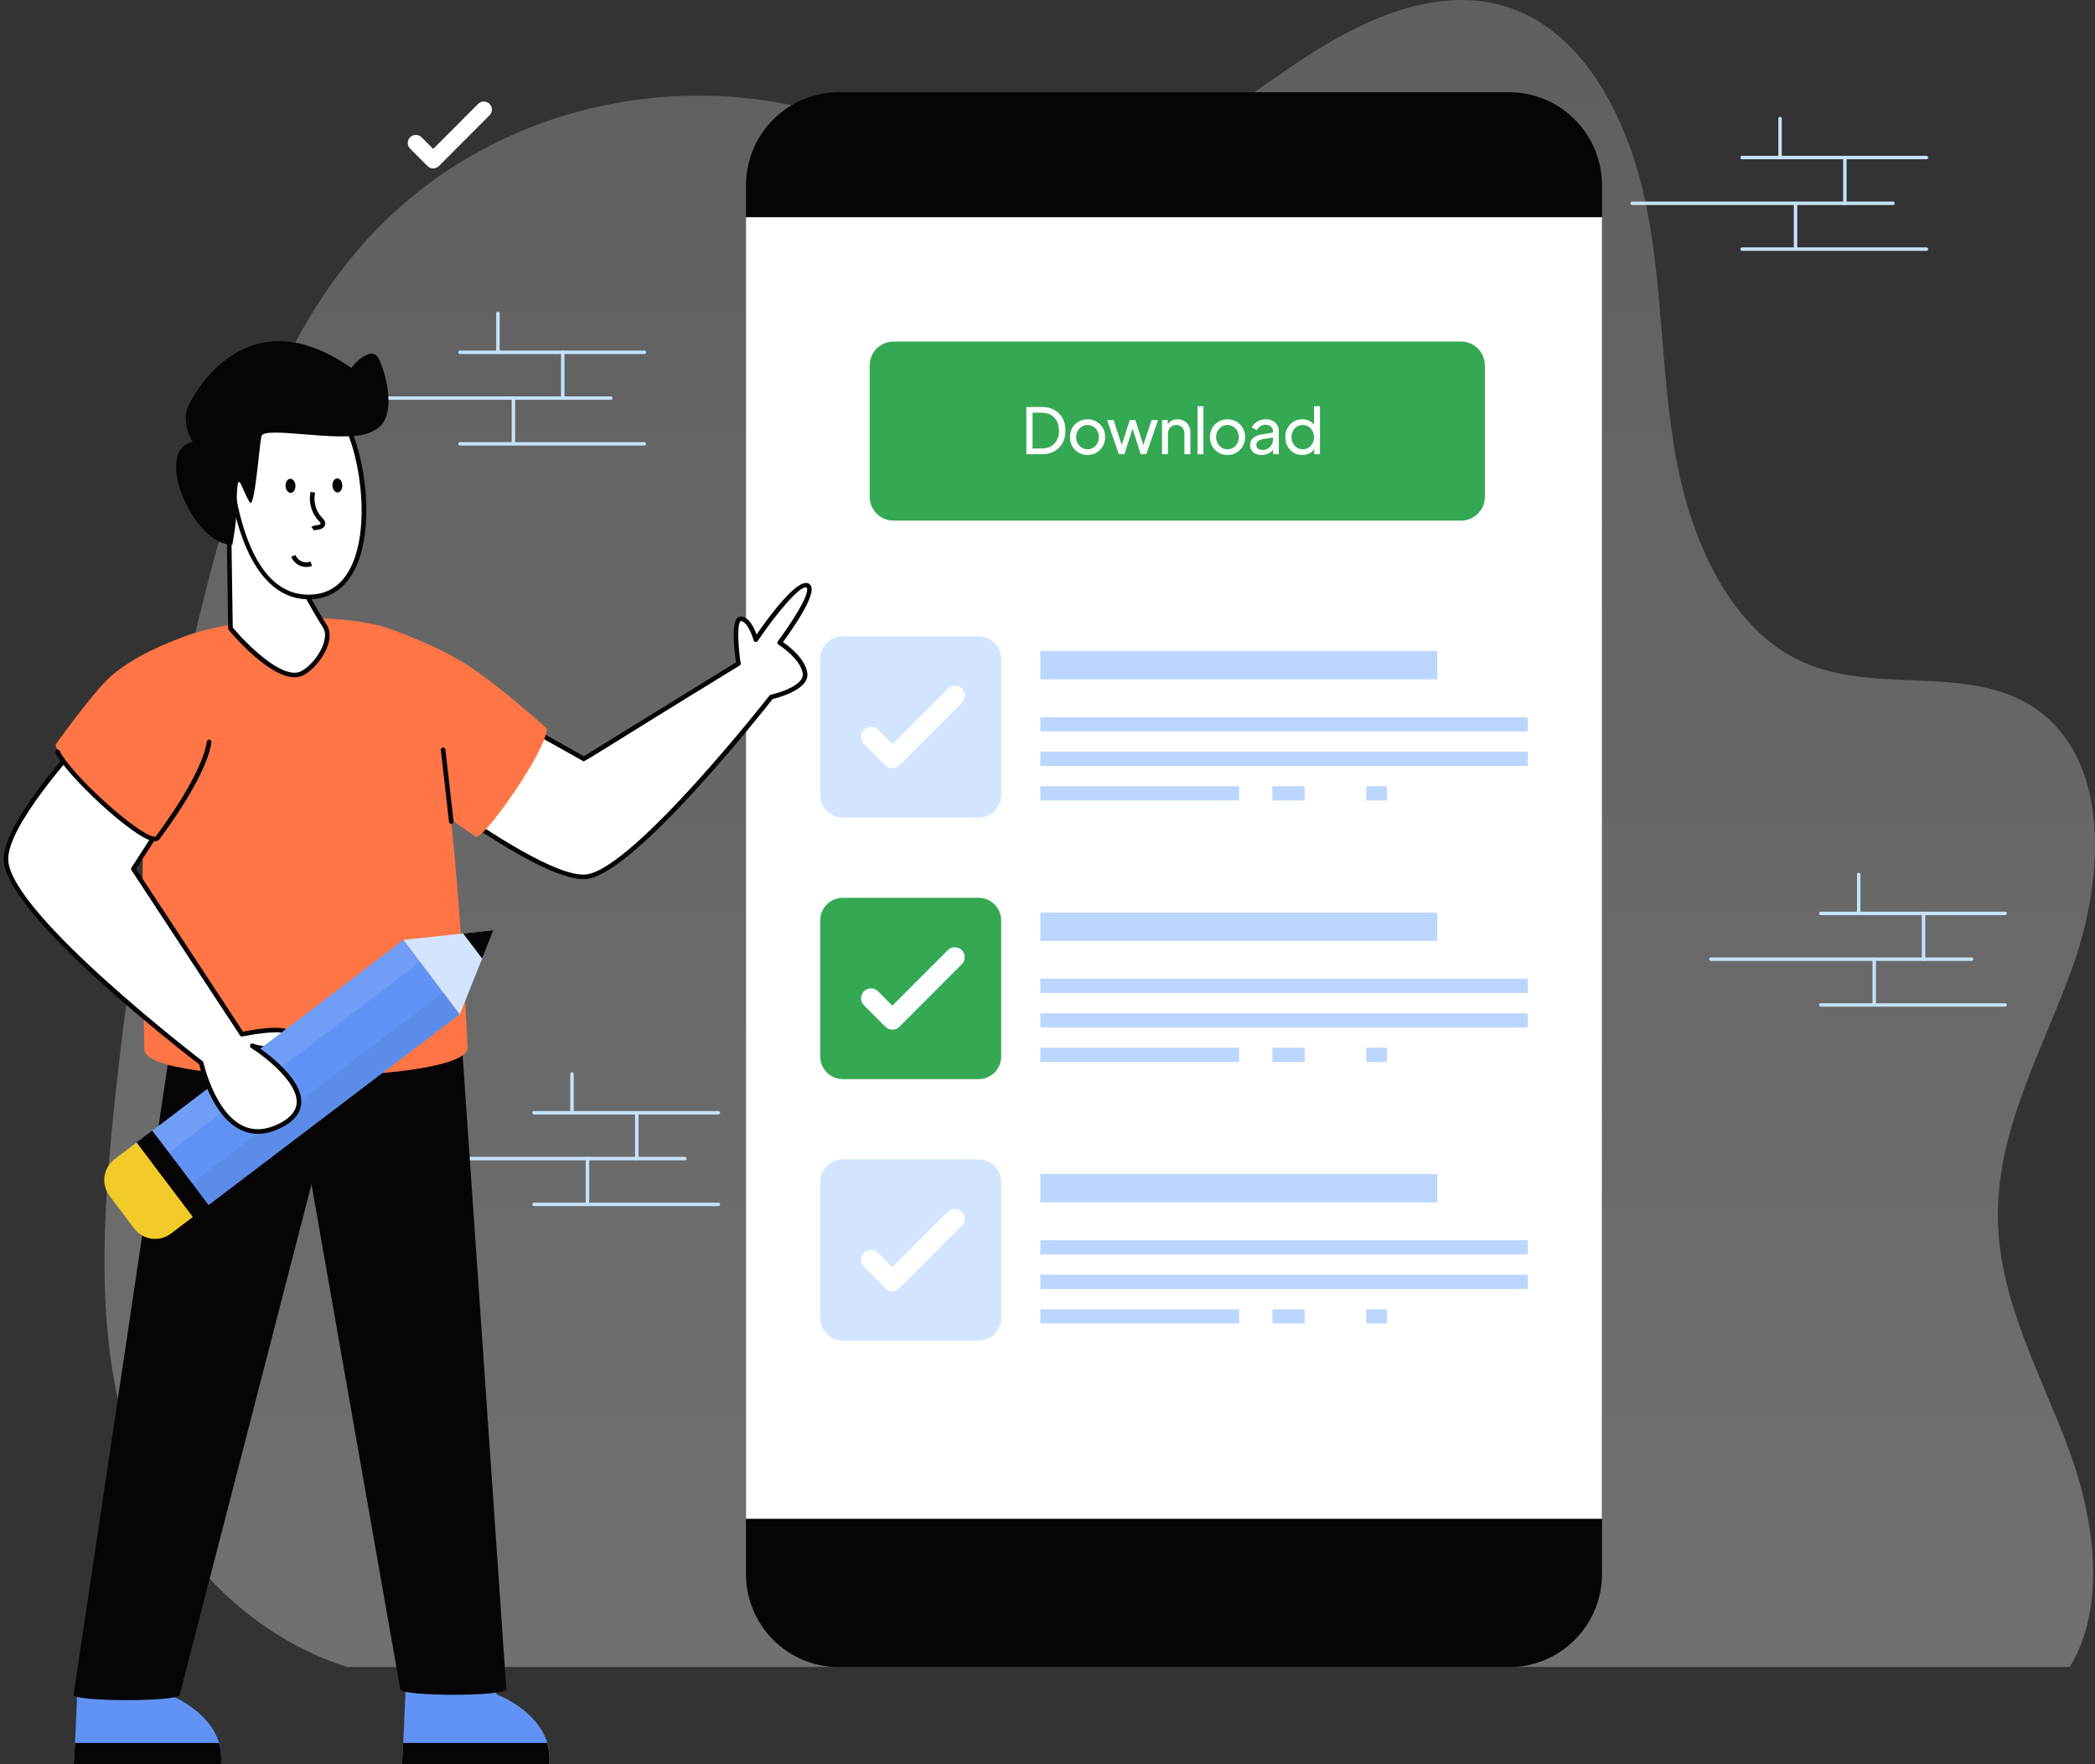 <svg width="595" height="501" viewBox="0 0 595 501" fill="none" xmlns="http://www.w3.org/2000/svg">
<rect x="0" y="0" width="595" height="501" fill="#333333" stroke="none"/>
<g clip-path="url(#clip0_339_245)">
<g opacity="0.3">
<path d="M587.827 473.437C598.341 456.319 594.911 431.456 587.566 411.645C579.605 390.173 567.79 369.458 567.414 346.172C567.005 320.878 580.128 298.289 588.55 274.862C596.973 251.435 599.309 220.57 582.102 204.459C563.343 186.897 534.263 198.178 511.692 187.882C491.878 178.843 480.638 154.629 476.183 130.954C471.727 107.279 472.361 82.642 467.674 59.025C462.987 35.408 451.198 11.392 431.128 3.106C411.189 -5.127 389.022 4.297 370.647 16.328C352.273 28.358 334.602 43.423 313.7 47.578C285.194 53.243 257.209 37.587 228.901 30.767C183.396 19.804 132.387 33.911 100.509 72.312C77.704 99.782 66.12 136.654 57.12 172.964C45.335 220.512 36.932 269.135 32.017 318.209C28.684 351.491 27.199 386.601 39.511 417.05C50.598 444.466 73.059 465.363 98.617 473.437H587.827Z" fill="url(#paint0_linear_339_245)"/>
</g>
<path d="M183 100.548H130.641C130.37 100.548 130.151 100.328 130.151 100.057C130.151 99.785 130.37 99.565 130.641 99.565H183C183.271 99.565 183.49 99.785 183.49 100.057C183.49 100.328 183.271 100.548 183 100.548Z" fill="#C6E2FA"/>
<path d="M183 126.552H130.641C130.37 126.552 130.151 126.332 130.151 126.061C130.151 125.79 130.37 125.57 130.641 125.57H183C183.271 125.57 183.49 125.79 183.49 126.061C183.49 126.332 183.271 126.552 183 126.552Z" fill="#C6E2FA"/>
<path d="M173.491 113.549H99.425C99.154 113.549 98.935 113.329 98.935 113.058C98.935 112.787 99.154 112.567 99.425 112.567H173.491C173.762 112.567 173.981 112.787 173.981 113.058C173.981 113.329 173.762 113.549 173.491 113.549Z" fill="#C6E2FA"/>
<path d="M141.415 100.548C141.145 100.548 140.925 100.328 140.925 100.057V89.004C140.925 88.733 141.145 88.513 141.415 88.513C141.686 88.513 141.905 88.733 141.905 89.004V100.057C141.905 100.328 141.686 100.548 141.415 100.548Z" fill="#C6E2FA"/>
<path d="M159.825 113.549C159.555 113.549 159.335 113.329 159.335 113.058V100.055C159.335 99.784 159.555 99.564 159.825 99.564C160.096 99.564 160.315 99.784 160.315 100.055V113.058C160.315 113.329 160.096 113.549 159.825 113.549Z" fill="#C6E2FA"/>
<path d="M145.819 126.117C145.548 126.117 145.329 125.897 145.329 125.626V113.058C145.329 112.787 145.548 112.567 145.819 112.567C146.09 112.567 146.309 112.787 146.309 113.058V125.626C146.309 125.897 146.09 126.117 145.819 126.117Z" fill="#C6E2FA"/>
<path d="M204.034 316.534H151.673C151.402 316.534 151.183 316.314 151.183 316.043C151.183 315.772 151.402 315.552 151.673 315.552H204.032C204.303 315.552 204.522 315.772 204.522 316.043C204.524 316.314 204.303 316.534 204.034 316.534Z" fill="#C6E2FA"/>
<path d="M204.034 342.539H151.673C151.402 342.539 151.183 342.319 151.183 342.048C151.183 341.776 151.402 341.557 151.673 341.557H204.032C204.303 341.557 204.522 341.776 204.522 342.048C204.524 342.319 204.303 342.539 204.034 342.539Z" fill="#C6E2FA"/>
<path d="M194.524 329.537H120.458C120.188 329.537 119.968 329.317 119.968 329.046C119.968 328.775 120.188 328.555 120.458 328.555H194.524C194.795 328.555 195.015 328.775 195.015 329.046C195.015 329.317 194.795 329.537 194.524 329.537Z" fill="#C6E2FA"/>
<path d="M162.449 316.534C162.178 316.534 161.958 316.314 161.958 316.043V304.99C161.958 304.719 162.178 304.499 162.449 304.499C162.719 304.499 162.939 304.719 162.939 304.99V316.043C162.939 316.314 162.719 316.534 162.449 316.534Z" fill="#C6E2FA"/>
<path d="M180.857 329.537C180.587 329.537 180.367 329.317 180.367 329.046V316.045C180.367 315.773 180.587 315.554 180.857 315.554C181.128 315.554 181.347 315.773 181.347 316.045V329.046C181.347 329.317 181.128 329.537 180.857 329.537Z" fill="#C6E2FA"/>
<path d="M166.852 342.105C166.582 342.105 166.362 341.885 166.362 341.614V329.046C166.362 328.775 166.582 328.555 166.852 328.555C167.123 328.555 167.342 328.775 167.342 329.046V341.614C167.342 341.885 167.123 342.105 166.852 342.105Z" fill="#C6E2FA"/>
<path d="M454.986 52.675V447.011C454.986 461.61 443.17 473.477 428.569 473.477H238.28C223.68 473.477 211.863 461.624 211.863 447.011V52.675C211.863 38.047 223.694 26.195 238.28 26.195H428.569C443.17 26.195 454.986 38.047 454.986 52.675Z" fill="#060405"/>
<path d="M454.986 61.682V291.856L454.972 431.351H211.865V61.682H454.986Z" fill="white"/>
<path d="M414.949 147.86H253.768C250.03 147.86 247 144.823 247 141.076V103.784C247 100.037 250.03 97 253.768 97H414.949C418.687 97 421.717 100.037 421.717 103.784V141.076C421.717 144.823 418.687 147.86 414.949 147.86Z" fill="#34A853"/>
<path d="M291.494 129V115.59H295.886C297.242 115.59 298.424 115.866 299.432 116.418C300.44 116.97 301.22 117.75 301.772 118.758C302.324 119.754 302.6 120.93 302.6 122.286C302.6 123.63 302.324 124.806 301.772 125.814C301.22 126.822 300.44 127.608 299.432 128.172C298.424 128.724 297.242 129 295.886 129H291.494ZM293.258 127.38H295.904C296.9 127.38 297.758 127.17 298.478 126.75C299.21 126.33 299.774 125.742 300.17 124.986C300.566 124.218 300.764 123.318 300.764 122.286C300.764 121.242 300.56 120.342 300.152 119.586C299.756 118.83 299.192 118.248 298.46 117.84C297.74 117.42 296.888 117.21 295.904 117.21H293.258V127.38ZM308.886 129.216C307.95 129.216 307.104 129 306.348 128.568C305.592 128.124 304.992 127.518 304.548 126.75C304.104 125.982 303.882 125.112 303.882 124.14C303.882 123.168 304.098 122.304 304.53 121.548C304.974 120.792 305.574 120.192 306.33 119.748C307.086 119.304 307.938 119.082 308.886 119.082C309.822 119.082 310.668 119.304 311.424 119.748C312.18 120.18 312.774 120.774 313.206 121.53C313.65 122.286 313.872 123.156 313.872 124.14C313.872 125.124 313.644 126 313.188 126.768C312.732 127.524 312.126 128.124 311.37 128.568C310.626 129 309.798 129.216 308.886 129.216ZM308.886 127.596C309.486 127.596 310.026 127.446 310.506 127.146C310.998 126.846 311.382 126.432 311.658 125.904C311.946 125.376 312.09 124.788 312.09 124.14C312.09 123.48 311.946 122.898 311.658 122.394C311.382 121.878 310.998 121.47 310.506 121.17C310.026 120.858 309.486 120.702 308.886 120.702C308.274 120.702 307.722 120.858 307.23 121.17C306.75 121.47 306.366 121.878 306.078 122.394C305.79 122.898 305.646 123.48 305.646 124.14C305.646 124.788 305.79 125.376 306.078 125.904C306.366 126.432 306.75 126.846 307.23 127.146C307.722 127.446 308.274 127.596 308.886 127.596ZM317.751 129L314.421 119.298H316.275L318.921 127.416L318.273 127.398L320.865 119.298H322.449L325.041 127.398L324.393 127.416L327.057 119.298H328.893L325.563 129H323.961L321.405 120.9H321.909L319.353 129H317.751ZM330.03 129V119.298H331.668V121.188L331.398 121.026C331.638 120.414 332.022 119.94 332.55 119.604C333.09 119.256 333.72 119.082 334.44 119.082C335.136 119.082 335.754 119.238 336.294 119.55C336.846 119.862 337.278 120.294 337.59 120.846C337.914 121.398 338.076 122.022 338.076 122.718V129H336.384V123.258C336.384 122.718 336.288 122.262 336.096 121.89C335.904 121.518 335.628 121.23 335.268 121.026C334.92 120.81 334.518 120.702 334.062 120.702C333.606 120.702 333.198 120.81 332.838 121.026C332.49 121.23 332.214 121.524 332.01 121.908C331.806 122.28 331.704 122.73 331.704 123.258V129H330.03ZM340.112 129V115.374H341.786V129H340.112ZM348.631 129.216C347.695 129.216 346.849 129 346.093 128.568C345.337 128.124 344.737 127.518 344.293 126.75C343.849 125.982 343.627 125.112 343.627 124.14C343.627 123.168 343.843 122.304 344.275 121.548C344.719 120.792 345.319 120.192 346.075 119.748C346.831 119.304 347.683 119.082 348.631 119.082C349.567 119.082 350.413 119.304 351.169 119.748C351.925 120.18 352.519 120.774 352.951 121.53C353.395 122.286 353.617 123.156 353.617 124.14C353.617 125.124 353.389 126 352.933 126.768C352.477 127.524 351.871 128.124 351.115 128.568C350.371 129 349.543 129.216 348.631 129.216ZM348.631 127.596C349.231 127.596 349.771 127.446 350.251 127.146C350.743 126.846 351.127 126.432 351.403 125.904C351.691 125.376 351.835 124.788 351.835 124.14C351.835 123.48 351.691 122.898 351.403 122.394C351.127 121.878 350.743 121.47 350.251 121.17C349.771 120.858 349.231 120.702 348.631 120.702C348.019 120.702 347.467 120.858 346.975 121.17C346.495 121.47 346.111 121.878 345.823 122.394C345.535 122.898 345.391 123.48 345.391 124.14C345.391 124.788 345.535 125.376 345.823 125.904C346.111 126.432 346.495 126.846 346.975 127.146C347.467 127.446 348.019 127.596 348.631 127.596ZM358.285 129.216C357.649 129.216 357.085 129.102 356.593 128.874C356.113 128.634 355.735 128.31 355.459 127.902C355.183 127.482 355.045 127.002 355.045 126.462C355.045 125.946 355.153 125.484 355.369 125.076C355.597 124.656 355.945 124.302 356.413 124.014C356.893 123.726 357.493 123.522 358.213 123.402L361.813 122.808V124.212L358.591 124.752C357.967 124.86 357.511 125.058 357.223 125.346C356.947 125.634 356.809 125.988 356.809 126.408C356.809 126.804 356.965 127.134 357.277 127.398C357.601 127.662 358.003 127.794 358.483 127.794C359.095 127.794 359.623 127.668 360.067 127.416C360.523 127.152 360.877 126.798 361.129 126.354C361.393 125.91 361.525 125.418 361.525 124.878V122.412C361.525 121.884 361.327 121.458 360.931 121.134C360.547 120.798 360.037 120.63 359.401 120.63C358.849 120.63 358.357 120.774 357.925 121.062C357.505 121.338 357.193 121.71 356.989 122.178L355.531 121.422C355.711 120.978 355.999 120.582 356.395 120.234C356.791 119.874 357.253 119.592 357.781 119.388C358.309 119.184 358.861 119.082 359.437 119.082C360.181 119.082 360.835 119.226 361.399 119.514C361.963 119.79 362.401 120.18 362.713 120.684C363.037 121.176 363.199 121.752 363.199 122.412V129H361.561V127.164L361.867 127.272C361.663 127.656 361.387 127.992 361.039 128.28C360.691 128.568 360.283 128.796 359.815 128.964C359.347 129.132 358.837 129.216 358.285 129.216ZM369.844 129.216C368.932 129.216 368.11 128.994 367.378 128.55C366.658 128.106 366.088 127.5 365.668 126.732C365.248 125.964 365.038 125.106 365.038 124.158C365.038 123.186 365.248 122.322 365.668 121.566C366.088 120.798 366.658 120.192 367.378 119.748C368.11 119.304 368.932 119.082 369.844 119.082C370.648 119.082 371.362 119.256 371.986 119.604C372.61 119.94 373.102 120.396 373.462 120.972L373.192 121.386V115.374H374.884V129H373.246V126.93L373.462 127.218C373.126 127.854 372.634 128.346 371.986 128.694C371.35 129.042 370.636 129.216 369.844 129.216ZM369.988 127.596C370.6 127.596 371.146 127.446 371.626 127.146C372.106 126.846 372.484 126.438 372.76 125.922C373.048 125.394 373.192 124.806 373.192 124.158C373.192 123.498 373.048 122.91 372.76 122.394C372.484 121.866 372.106 121.452 371.626 121.152C371.146 120.852 370.6 120.702 369.988 120.702C369.388 120.702 368.842 120.858 368.35 121.17C367.87 121.47 367.492 121.878 367.216 122.394C366.94 122.898 366.802 123.486 366.802 124.158C366.802 124.806 366.94 125.394 367.216 125.922C367.492 126.438 367.87 126.846 368.35 127.146C368.83 127.446 369.376 127.596 369.988 127.596Z" fill="white"/>
<path d="M277.948 232.198H239.358C235.823 232.198 232.956 229.325 232.956 225.781V187.126C232.956 183.582 235.823 180.708 239.358 180.708H277.948C281.484 180.708 284.351 183.582 284.351 187.126V225.781C284.349 229.326 281.484 232.198 277.948 232.198Z" fill="#D2E4FF"/>
<path d="M408.185 184.882H295.46V192.941H408.185V184.882Z" fill="#BDD6FF"/>
<path d="M433.894 203.682H295.46V207.733H433.894V203.682Z" fill="#BDD6FF"/>
<path d="M433.894 213.487H295.46V217.538H433.894V213.487Z" fill="#BDD6FF"/>
<path d="M351.928 223.291H295.46V227.342H351.928V223.291Z" fill="#BDD6FF"/>
<path d="M370.54 223.291H361.366V227.342H370.54V223.291Z" fill="#BDD6FF"/>
<path d="M393.904 223.291H388.027V227.342H393.904V223.291Z" fill="#BDD6FF"/>
<path d="M251.448 217.33L245.374 211.245C244.273 210.143 244.273 208.356 245.374 207.254C246.474 206.152 248.258 206.152 249.358 207.254L253.44 211.343L269.176 195.579C270.276 194.477 272.06 194.477 273.16 195.579C274.261 196.681 274.261 198.47 273.16 199.572L255.432 217.334C254.333 218.433 252.55 218.433 251.448 217.33Z" fill="white"/>
<path d="M277.948 306.476H239.358C235.823 306.476 232.956 303.603 232.956 300.059V261.404C232.956 257.86 235.823 254.986 239.358 254.986H277.948C281.484 254.986 284.351 257.86 284.351 261.404V300.059C284.349 303.603 281.484 306.476 277.948 306.476Z" fill="#34A853"/>
<path d="M408.185 259.16H295.46V267.219H408.185V259.16Z" fill="#BDD6FF"/>
<path d="M433.894 277.96H295.46V282.011H433.894V277.96Z" fill="#BDD6FF"/>
<path d="M433.894 287.764H295.46V291.814H433.894V287.764Z" fill="#BDD6FF"/>
<path d="M351.928 297.569H295.46V301.62H351.928V297.569Z" fill="#BDD6FF"/>
<path d="M370.54 297.569H361.366V301.62H370.54V297.569Z" fill="#BDD6FF"/>
<path d="M393.904 297.569H388.027V301.62H393.904V297.569Z" fill="#BDD6FF"/>
<path d="M251.448 291.607L245.374 285.522C244.273 284.419 244.273 282.633 245.374 281.53C246.474 280.428 248.258 280.428 249.358 281.53L253.44 285.62L269.176 269.856C270.276 268.753 272.06 268.753 273.16 269.856C274.261 270.958 274.261 272.746 273.16 273.849L255.432 291.61C254.333 292.711 252.55 292.709 251.448 291.607Z" fill="white"/>
<path d="M277.948 380.753H239.358C235.823 380.753 232.956 377.879 232.956 374.335V335.68C232.956 332.136 235.823 329.263 239.358 329.263H277.948C281.484 329.263 284.351 332.136 284.351 335.68V374.335C284.349 377.881 281.484 380.753 277.948 380.753Z" fill="#D2E4FF"/>
<path d="M408.185 333.437H295.46V341.496H408.185V333.437Z" fill="#BDD6FF"/>
<path d="M433.894 352.236H295.46V356.287H433.894V352.236Z" fill="#BDD6FF"/>
<path d="M433.894 362.042H295.46V366.092H433.894V362.042Z" fill="#BDD6FF"/>
<path d="M351.928 371.846H295.46V375.896H351.928V371.846Z" fill="#BDD6FF"/>
<path d="M370.54 371.846H361.366V375.896H370.54V371.846Z" fill="#BDD6FF"/>
<path d="M393.904 371.846H388.027V375.896H393.904V371.846Z" fill="#BDD6FF"/>
<path d="M251.448 365.885L245.374 359.8C244.273 358.697 244.273 356.911 245.374 355.808C246.474 354.706 248.258 354.706 249.358 355.808L253.44 359.898L269.176 344.134C270.276 343.031 272.06 343.031 273.16 344.134C274.261 345.236 274.261 347.024 273.16 348.127L255.432 365.888C254.333 366.987 252.55 366.987 251.448 365.885Z" fill="white"/>
<path d="M141.03 481.226V476.908H115.313C114.977 485.256 114.317 501 114.121 501H155.968C157.39 487.224 141.03 481.226 141.03 481.226Z" fill="#6193F6"/>
<path d="M155.39 495.007C155.932 496.817 156.195 498.8 155.968 501H114.119C114.197 501 114.348 498.515 114.522 495.007H155.39Z" fill="#060405"/>
<path d="M47.812 481.226V476.908H22.095C21.759 485.256 21.1 501 20.904 501H62.751C64.172 487.224 47.812 481.226 47.812 481.226Z" fill="#6193F6"/>
<path d="M62.174 495.007C62.715 496.817 62.978 498.8 62.751 501H20.904C20.982 501 21.133 498.515 21.307 495.007H62.174Z" fill="#060405"/>
<path d="M143.8 479.748L129.675 274.783L79.366 284.621L113.684 479.748C113.684 481.863 143.8 481.863 143.8 479.748Z" fill="#060405"/>
<path d="M51.036 481.335L103.594 277.742L50.959 280.169L20.904 481.335C20.904 483.354 51.036 483.354 51.036 481.335Z" fill="#060405"/>
<path d="M44.423 185.768C50.115 176.188 103.002 170.388 117.321 182.049C128.076 190.807 132.813 297.444 132.813 297.444C133.592 308.01 41.774 308.732 40.994 298.166C40.996 298.166 38.549 195.654 44.423 185.768Z" fill="#FF7545"/>
<path d="M219.056 197.941C219.056 197.941 180.901 246.75 166.832 248.96C156.844 250.529 128.167 229.493 128.167 229.493L145.407 204.081L165.816 215.525L209.732 188.448C209.732 188.448 209.732 188.448 209.732 188.435C209.637 188.044 207.799 175.594 210.431 175.736C213.111 175.891 214.654 181.683 214.654 181.683C214.654 181.683 226.044 164.802 229.294 166.276C232.543 167.761 221.427 182.517 221.427 182.517C221.427 182.517 227.856 186.522 228.628 191.109C229.401 195.696 219.056 197.941 219.056 197.941Z" fill="white"/>
<path d="M165.715 249.696C154.734 249.696 128.918 230.854 127.782 230.022C127.497 229.813 127.429 229.417 127.628 229.125L144.87 203.713C145.06 203.432 145.433 203.344 145.729 203.51L165.804 214.766L209.026 188.116C208.712 186.022 207.604 177.642 209.261 175.64C209.667 175.148 210.122 175.066 210.471 175.083C212.745 175.214 214.204 178.34 214.875 180.206C218.269 175.281 226.368 164.227 229.567 165.68C230.029 165.89 230.342 166.279 230.474 166.799C231.28 169.988 224.328 179.7 222.37 182.353C224.029 183.499 228.6 186.979 229.276 191C230.082 195.787 221.054 198.145 219.431 198.529C216.483 202.287 180.801 247.429 166.938 249.609C166.552 249.668 166.143 249.696 165.715 249.696ZM129.064 229.336C132.805 232.025 155.976 248.391 165.648 248.393C166.031 248.393 166.392 248.368 166.731 248.315C180.386 246.17 218.16 198.024 218.541 197.539C218.636 197.419 218.768 197.335 218.916 197.304C221.625 196.714 228.531 194.472 227.984 191.218C227.271 186.971 221.145 183.112 221.085 183.073C220.929 182.977 220.82 182.818 220.788 182.637C220.753 182.456 220.799 182.269 220.907 182.122C224.409 177.476 229.756 169.296 229.205 167.121C229.16 166.946 229.088 166.901 229.024 166.871C227.313 166.106 220.526 174.149 215.195 182.049C215.052 182.261 214.805 182.37 214.547 182.328C214.295 182.286 214.089 182.099 214.024 181.851C213.655 180.467 212.195 176.494 210.395 176.39C210.367 176.388 210.34 176.385 210.27 176.467C209.04 177.91 210.052 186.787 210.37 188.287C210.379 188.332 210.387 188.389 210.387 188.435C210.387 188.663 210.27 188.886 210.076 189.004C163.474 217.581 166.14 216.454 165.499 216.096L145.612 204.945L129.064 229.336Z" fill="#060405"/>
<path d="M107.247 177.56C107.247 177.56 119.192 180.953 130.678 187.614C140.174 193.119 155.305 206.926 155.305 206.926C155.403 212.931 137.273 238.764 135.087 237.63L110.94 220.823L107.247 177.56Z" fill="#FF7545"/>
<path d="M128.166 233.957C127.84 233.957 127.556 233.711 127.518 233.377L125.197 213.02C125.156 212.661 125.413 212.335 125.772 212.295C126.121 212.256 126.455 212.511 126.495 212.87L128.816 233.227C128.857 233.586 128.6 233.91 128.241 233.952C128.216 233.957 128.191 233.957 128.166 233.957Z" fill="#060405"/>
<path d="M86.07 167.052C86.07 167.052 89.003 172.763 92.277 177.857C94.741 181.691 90.099 188.973 85.86 191.197C78.955 194.817 65.457 178.466 65.457 178.466L64.918 142.412L86.07 167.052Z" fill="white"/>
<path d="M64.954 178.884L64.807 178.706L64.236 140.616L86.651 166.753C86.68 166.809 89.606 172.496 92.826 177.501C93.674 178.819 93.842 180.57 93.317 182.565C92.365 186.176 89.291 190.136 86.162 191.775C80.054 194.979 69.272 184.123 64.954 178.884ZM66.106 178.225C69.899 182.763 80.343 193.347 85.557 190.615C88.345 189.152 91.199 185.47 92.052 182.232C92.352 181.093 92.539 179.473 91.728 178.211C88.667 173.451 85.871 168.09 85.525 167.42L65.597 144.208L66.106 178.225Z" fill="#060405"/>
<path d="M65.75 137.708C66.102 138.199 69.358 171.706 89.493 169.437C109.629 167.169 104.385 125.492 95.395 116.254C86.404 107.016 68.049 115.297 68.049 115.297L62.032 129.814L65.75 137.708Z" fill="white"/>
<path d="M87.614 170.2C76.591 170.2 68.715 159.206 65.321 138.941C65.238 138.445 65.184 138.107 65.148 137.965L61.315 129.833L67.542 114.807L67.778 114.701C68.544 114.355 86.659 106.341 95.861 115.797C102.575 122.697 106.805 145.318 101.931 158.999C99.578 165.607 95.301 169.441 89.566 170.088C88.905 170.162 88.255 170.2 87.614 170.2ZM66.322 137.391C66.411 137.546 66.447 137.755 66.61 138.726C70.118 159.679 77.999 170.074 89.421 168.787C94.701 168.192 98.497 164.751 100.702 158.559C105.347 145.517 101.259 123.217 94.928 116.713C86.895 108.46 70.689 114.895 68.55 115.796L62.746 129.8L66.322 137.391Z" fill="#060405"/>
<path d="M81.102 138.029C81.144 139.134 81.806 140.006 82.581 139.976C83.356 139.947 83.95 139.027 83.908 137.92C83.866 136.814 83.204 135.943 82.429 135.972C81.653 136.004 81.058 136.924 81.102 138.029Z" fill="#060405"/>
<path d="M95.899 139.868C96.675 139.838 97.269 138.917 97.226 137.811C97.184 136.706 96.521 135.833 95.746 135.863C94.97 135.893 94.376 136.814 94.419 137.92C94.461 139.025 95.124 139.898 95.899 139.868Z" fill="#060405"/>
<path d="M89.249 150.703L88.429 149.683C88.922 149.284 89.505 149.213 90.022 149.147L90.325 149.106C90.713 149.046 91.028 148.88 91.059 148.721C91.1 148.514 90.753 148.152 90.499 147.889C88.43 145.74 87.55 142.515 88.228 139.646L89.499 139.948C88.921 142.394 89.672 145.143 91.412 146.952C91.868 147.424 92.514 148.096 92.34 148.976C92.195 149.713 91.514 150.245 90.524 150.399L90.18 150.446C89.807 150.494 89.453 150.538 89.249 150.703Z" fill="#060405"/>
<path d="M86.981 161.02C86.351 161.02 85.722 160.892 85.139 160.638C84.036 160.154 83.146 159.235 82.701 158.112L83.916 157.629C84.23 158.421 84.884 159.097 85.663 159.439C86.453 159.783 87.37 159.804 88.175 159.49L88.647 160.711C88.115 160.917 87.547 161.02 86.981 161.02Z" fill="#060405"/>
<path d="M106.965 121.839C106.13 122.354 105.243 122.784 104.24 123.142C96.314 125.763 74.867 120.851 74.24 123.903C73.606 126.905 72.307 144.892 70.924 142.675C68.318 138.494 67.355 131.587 67.201 143.561C67.298 148.02 65.962 154.783 65.962 154.783C54.446 154.478 43.448 127.45 54.747 125.582C54.747 125.582 51.32 120.228 53.45 115.437C55.573 110.609 70.731 84.124 99.748 104.5C100.301 103.781 105.489 97.635 107.644 102.027C109.587 106.061 112.897 118.133 106.965 121.839Z" fill="#060405"/>
<path d="M71.633 297.05C72.22 297.237 79.716 299.652 82.154 295.076C84.697 290.299 68.731 293.741 68.731 293.741" fill="white"/>
<path d="M76.501 298.503C74.24 298.503 72.142 297.901 71.442 297.677C71.098 297.568 70.905 297.198 71.014 296.853C71.123 296.509 71.489 296.316 71.831 296.428L71.838 296.429C73.1 296.833 79.509 298.651 81.576 294.769C81.897 294.17 81.745 293.968 81.693 293.902C80.674 292.547 73.579 293.369 68.866 294.384C68.499 294.462 68.166 294.234 68.09 293.882C68.015 293.528 68.239 293.18 68.59 293.104C70.624 292.666 80.853 290.608 82.737 293.113C83.059 293.54 83.317 294.281 82.729 295.386C81.422 297.84 78.871 298.503 76.501 298.503Z" fill="#060405"/>
<path d="M43.232 321.136L59.22 342.277L130.568 288.077L114.58 266.935L43.232 321.136Z" fill="#6193F6"/>
<path d="M114.6 266.928L130.593 288.076L136.931 272.238L140.157 264.176L131.537 265.107L114.6 266.928Z" fill="#D2E4FF"/>
<path d="M131.538 265.107L136.931 272.238L140.157 264.176L131.538 265.107Z" fill="#060405"/>
<path d="M38.768 324.5L54.756 345.642L59.203 342.264L43.215 321.122L38.768 324.5Z" fill="#060405"/>
<path d="M31.127 339.659L38.12 348.905C40.604 352.19 45.272 352.835 48.551 350.347L54.772 345.626L38.784 324.483L32.568 329.2C29.285 331.689 28.642 336.372 31.127 339.659Z" fill="#F2CB2A"/>
<g opacity="0.05">
<path d="M125.85 281.836L54.494 336.035L59.218 342.283L130.574 288.084L125.85 281.836Z" fill="black"/>
</g>
<g opacity="0.1">
<path d="M114.596 266.936L43.223 321.109L47.944 327.358L119.318 273.186L114.596 266.936Z" fill="white"/>
</g>
<path d="M68.731 293.741L37.88 246.77L47.113 232.463L24.824 208.473C24.824 208.473 1.013 233.729 1.693 244.403C2.718 260.347 57.145 301.907 57.145 301.907C57.145 301.907 62.751 327.696 79.172 319.891C95.205 312.273 72.686 297.717 71.635 297.05" fill="white"/>
<path d="M68.293 320.856C60.27 316.904 57.022 304.247 56.561 302.284C52.482 299.156 2.053 260.188 1.041 244.447C0.351 233.612 23.369 209.066 24.349 208.026C24.474 207.895 24.643 207.821 24.824 207.821C25.011 207.843 25.177 207.896 25.303 208.03L47.592 232.021C47.795 232.24 47.823 232.571 47.661 232.822L38.659 246.77L69.276 293.384C69.474 293.687 69.392 294.092 69.09 294.292C68.788 294.49 68.383 294.407 68.184 294.105L37.334 247.133C37.192 246.916 37.191 246.636 37.331 246.417L46.288 232.54L24.824 209.438C21.486 213.06 1.742 234.916 2.344 244.366C3.34 259.832 57 300.976 57.541 301.39C57.666 301.484 57.751 301.62 57.784 301.772C57.815 301.911 60.915 315.77 68.874 319.687C71.88 321.166 75.25 321.037 78.895 319.305C82.303 317.685 84.106 315.638 84.254 313.221C84.596 307.597 75.922 300.549 71.288 297.608C70.983 297.415 70.893 297.011 71.086 296.705C71.28 296.4 71.684 296.309 71.988 296.503C73.425 297.415 86.024 305.641 85.559 313.302C85.38 316.232 83.328 318.65 79.455 320.49C75.796 322.222 71.969 322.666 68.293 320.856Z" fill="#060405"/>
<path d="M49.944 181.731C49.944 181.731 37.219 186.228 30.312 193.194C24.877 198.676 15.94 211.27 15.94 211.27C13.776 213.324 41.586 241.249 44.697 238.022C44.697 238.022 57.927 220.79 59.395 210.715C61.278 197.81 49.944 181.731 49.944 181.731Z" fill="#FF7545"/>
<path d="M43.952 238.935C43.799 238.935 43.641 238.921 43.471 238.893C37.728 237.944 18.729 220.095 15.772 213.818C15.618 213.49 15.758 213.101 16.083 212.946C16.411 212.793 16.8 212.931 16.953 213.258C19.997 219.719 38.734 236.782 43.682 237.602C44.034 237.66 44.188 237.608 44.225 237.569C44.308 237.454 57.32 220.413 58.748 210.623C58.801 210.265 59.129 210.017 59.49 210.07C59.848 210.121 60.096 210.455 60.043 210.812C58.565 220.938 45.758 237.713 45.213 238.422C44.882 238.771 44.465 238.935 43.952 238.935Z" fill="#060405"/>
<path d="M121.414 47.16L116.484 42.222C115.591 41.328 115.591 39.878 116.484 38.983C117.375 38.088 118.824 38.088 119.717 38.983L123.028 42.3L135.798 29.508C136.69 28.613 138.138 28.613 139.031 29.508C139.924 30.403 139.924 31.853 139.031 32.748L124.645 47.16C123.753 48.055 122.308 48.054 121.414 47.16Z" fill="white"/>
<path d="M569.48 259.904H517.121C516.85 259.904 516.631 259.684 516.631 259.413C516.631 259.141 516.85 258.922 517.121 258.922H569.48C569.751 258.922 569.97 259.141 569.97 259.413C569.97 259.684 569.75 259.904 569.48 259.904Z" fill="#C6E2FA"/>
<path d="M569.48 285.908H517.121C516.85 285.908 516.631 285.689 516.631 285.417C516.631 285.146 516.85 284.926 517.121 284.926H569.48C569.751 284.926 569.97 285.146 569.97 285.417C569.97 285.689 569.75 285.908 569.48 285.908Z" fill="#C6E2FA"/>
<path d="M559.97 272.905H485.904C485.633 272.905 485.414 272.685 485.414 272.414C485.414 272.143 485.633 271.923 485.904 271.923H559.97C560.24 271.923 560.46 272.143 560.46 272.414C560.46 272.685 560.24 272.905 559.97 272.905Z" fill="#C6E2FA"/>
<path d="M527.893 259.904C527.623 259.904 527.403 259.684 527.403 259.413V248.36C527.403 248.089 527.623 247.869 527.893 247.869C528.164 247.869 528.383 248.089 528.383 248.36V259.413C528.383 259.684 528.164 259.904 527.893 259.904Z" fill="#C6E2FA"/>
<path d="M546.304 272.905C546.033 272.905 545.814 272.685 545.814 272.414V259.411C545.814 259.14 546.033 258.92 546.304 258.92C546.575 258.92 546.794 259.14 546.794 259.411V272.414C546.794 272.685 546.575 272.905 546.304 272.905Z" fill="#C6E2FA"/>
<path d="M532.299 285.473C532.028 285.473 531.809 285.254 531.809 284.982V272.414C531.809 272.143 532.028 271.923 532.299 271.923C532.57 271.923 532.789 272.143 532.789 272.414V284.982C532.789 285.254 532.57 285.473 532.299 285.473Z" fill="#C6E2FA"/>
<path d="M547.133 45.233H494.774C494.503 45.233 494.284 45.013 494.284 44.742C494.284 44.471 494.503 44.251 494.774 44.251H547.133C547.404 44.251 547.623 44.471 547.623 44.742C547.623 45.013 547.404 45.233 547.133 45.233Z" fill="#C6E2FA"/>
<path d="M547.133 71.238H494.774C494.503 71.238 494.284 71.018 494.284 70.747C494.284 70.475 494.503 70.255 494.774 70.255H547.133C547.404 70.255 547.623 70.475 547.623 70.747C547.623 71.018 547.404 71.238 547.133 71.238Z" fill="#C6E2FA"/>
<path d="M537.622 58.236H463.556C463.285 58.236 463.066 58.016 463.066 57.745C463.066 57.474 463.285 57.254 463.556 57.254H537.622C537.893 57.254 538.112 57.474 538.112 57.745C538.112 58.016 537.893 58.236 537.622 58.236Z" fill="#C6E2FA"/>
<path d="M505.548 45.233C505.277 45.233 505.058 45.013 505.058 44.742V33.69C505.058 33.418 505.277 33.198 505.548 33.198C505.818 33.198 506.038 33.418 506.038 33.69V44.742C506.036 45.013 505.817 45.233 505.548 45.233Z" fill="#C6E2FA"/>
<path d="M523.956 58.236C523.686 58.236 523.466 58.016 523.466 57.745V44.744C523.466 44.472 523.686 44.252 523.956 44.252C524.227 44.252 524.446 44.472 524.446 44.744V57.745C524.446 58.016 524.227 58.236 523.956 58.236Z" fill="#C6E2FA"/>
<path d="M509.951 70.804C509.681 70.804 509.461 70.585 509.461 70.313V57.745C509.461 57.474 509.681 57.254 509.951 57.254C510.222 57.254 510.441 57.474 510.441 57.745V70.313C510.441 70.585 510.222 70.804 509.951 70.804Z" fill="#C6E2FA"/>
</g>
<defs>
<linearGradient id="paint0_linear_339_245" x1="312.334" y1="0" x2="312.334" y2="473.437" gradientUnits="userSpaceOnUse">
<stop stop-color="#C7C7C7"/>
<stop offset="1" stop-color="white"/>
</linearGradient>
<clipPath id="clip0_339_245">
<rect width="595" height="501" fill="white"/>
</clipPath>
</defs>
</svg>
